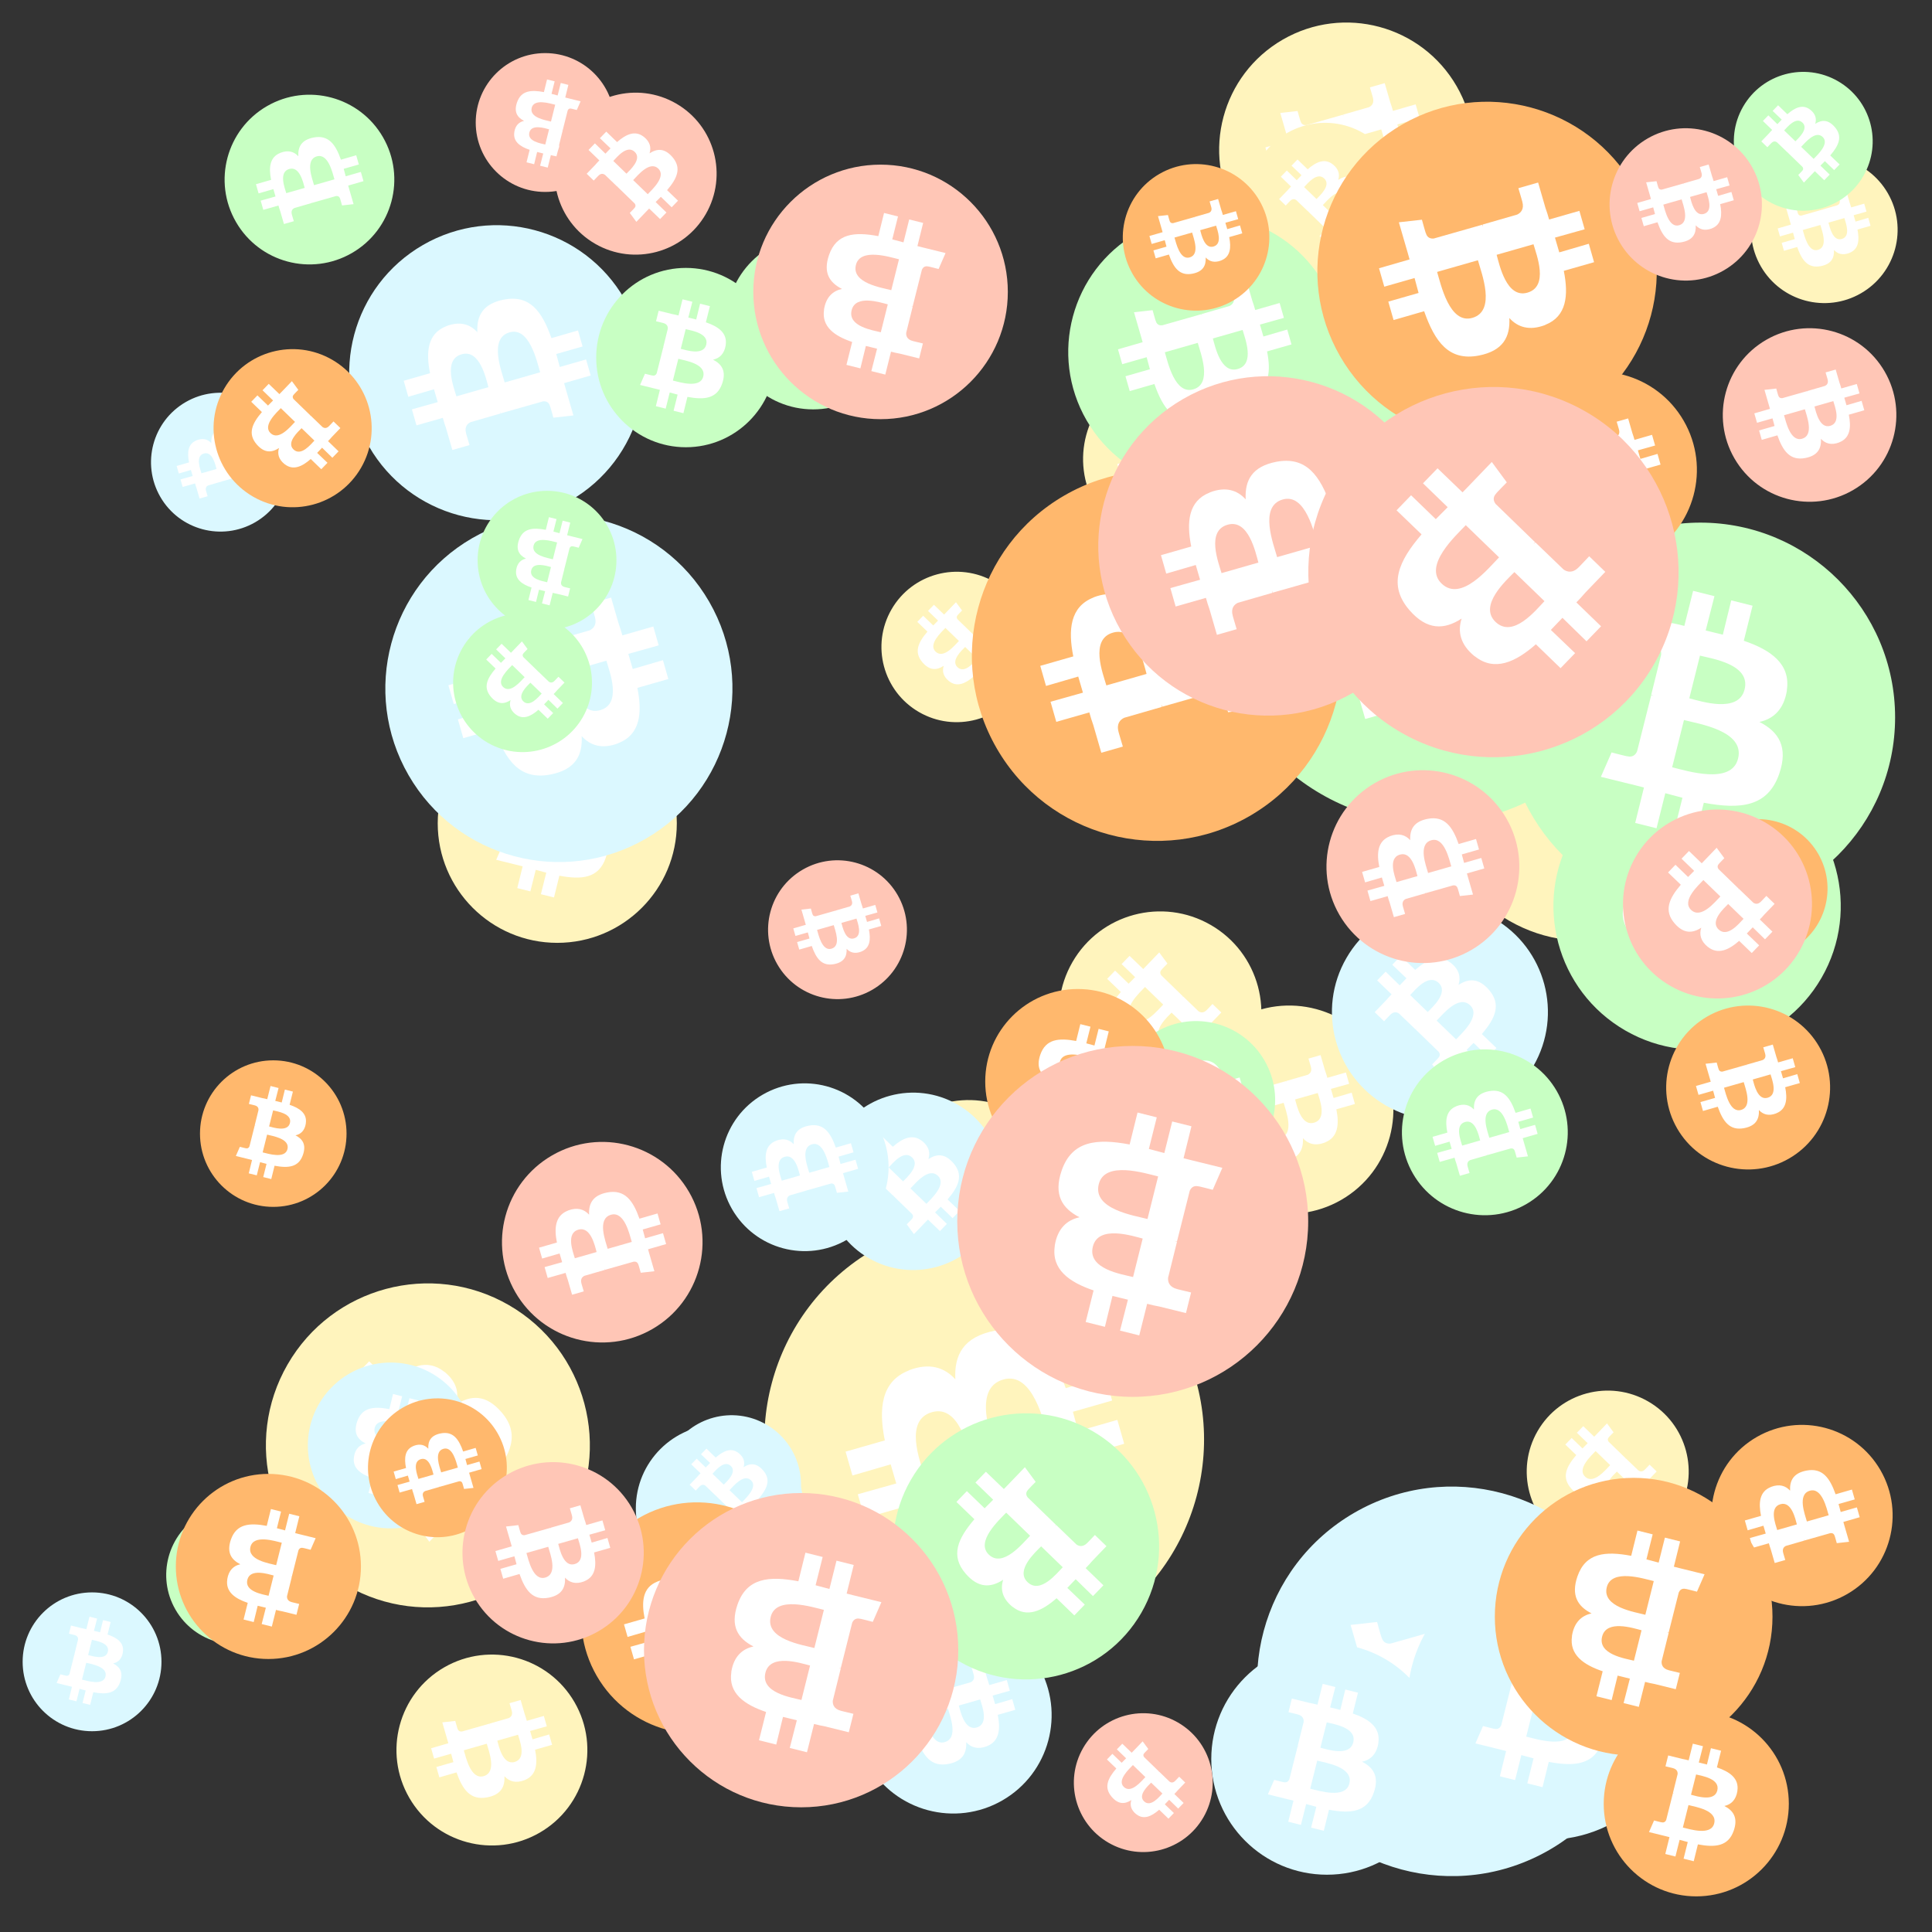<svg viewBox="0 0 1024 1024"  xmlns="http://www.w3.org/2000/svg">
<rect x="0" y="0" width="1024" height="1024" fill="#333333" stroke="none"/>
<defs>
 <g id="asset1506" desc="Material Icons (Apache 2.0)/Logos/Bitcoin Logo">
  <path d="M738 439 c10 -68 -42 -105 -113 -129 l23 -92 -56 -14 -22 90 c-15 -4 -30 -7 -45 -11 l23 -90 -56 -14 -23 92 c-12 -3 -24 -6 -36 -8 l0 0 -77 -19 -15 60 c0 0 42 10 41 10 23 6 27 21 26 33 l-26 105 c2 0 4 1 6 2 -2 0 -4 -1 -6 -1 l-37 147 c-3 7 -10 17 -26 13 1 1 -41 -10 -41 -10 l-28 64 73 18 c14 3 27 7 40 10 l-23 93 56 14 23 -92 c15 4 30 8 45 12 l-23 92 56 14 23 -93 c96 18 168 11 198 -76 24 -70 -1 -110 -52 -136 37 -8 64 -33 72 -82 l0 0 zm-128 180 c-17 70 -135 32 -173 23 l31 -124 c38 10 160 28 142 101 zm17 -181 c-16 63 -114 31 -145 23 l28 -112 c32 8 134 23 117 89 l0 0 z" />
 </g>
<g id="asset1506_coin"><circle cx="511" cy="511" r="511" /><use href="#asset1506" fill="#FFF"/></g><g id="bitcoinArt35">
<use href="#asset1506_coin" fill="#FFF4BD" transform="translate(141,680) scale(0.168, 0.168) rotate(1740, 512, 512)" />
<use href="#asset1506_coin" fill="#FFF4BD" transform="translate(467,303) scale(0.078, 0.078) rotate(2640, 512, 512)" />
<use href="#asset1506_coin" fill="#FFF4BD" transform="translate(461,583) scale(0.102, 0.102) rotate(480, 512, 512)" />
<use href="#asset1506_coin" fill="#FFF4BD" transform="translate(809,737) scale(0.084, 0.084) rotate(3000, 512, 512)" />
<use href="#asset1506_coin" fill="#FFF4BD" transform="translate(646,12) scale(0.132, 0.132) rotate(1500, 512, 512)" />
<use href="#asset1506_coin" fill="#FFF4BD" transform="translate(210,877) scale(0.099, 0.099) rotate(3300, 512, 512)" />
<use href="#asset1506_coin" fill="#FFF4BD" transform="translate(707,870) scale(0.092, 0.092) rotate(2820, 512, 512)" />
<use href="#asset1506_coin" fill="#FFF4BD" transform="translate(662,65) scale(0.079, 0.079) rotate(300, 512, 512)" />
<use href="#asset1506_coin" fill="#FFF4BD" transform="translate(760,339) scale(0.156, 0.156) rotate(2820, 512, 512)" />
<use href="#asset1506_coin" fill="#FFF4BD" transform="translate(232,373) scale(0.124, 0.124) rotate(1800, 512, 512)" />
<use href="#asset1506_coin" fill="#FFF4BD" transform="translate(628,533) scale(0.108, 0.108) rotate(2580, 512, 512)" />
<use href="#asset1506_coin" fill="#FFF4BD" transform="translate(574,194) scale(0.096, 0.096) rotate(2040, 512, 512)" />
<use href="#asset1506_coin" fill="#FFF4BD" transform="translate(405,646) scale(0.228, 0.228) rotate(1680, 512, 512)" />
<use href="#asset1506_coin" fill="#FFF4BD" transform="translate(561,483) scale(0.105, 0.105) rotate(1560, 512, 512)" />
<use href="#asset1506_coin" fill="#FFF4BD" transform="translate(928,83) scale(0.076, 0.076) rotate(420, 512, 512)" />
<use href="#asset1506_coin" fill="#DBF8FF" transform="translate(592,237) scale(0.122, 0.122) rotate(1500, 512, 512)" />
<use href="#asset1506_coin" fill="#DBF8FF" transform="translate(12,844) scale(0.072, 0.072) rotate(2520, 512, 512)" />
<use href="#asset1506_coin" fill="#DBF8FF" transform="translate(666,788) scale(0.202, 0.202) rotate(2220, 512, 512)" />
<use href="#asset1506_coin" fill="#DBF8FF" transform="translate(337,755) scale(0.087, 0.087) rotate(0, 512, 512)" />
<use href="#asset1506_coin" fill="#DBF8FF" transform="translate(642,871) scale(0.120, 0.120) rotate(3240, 512, 512)" />
<use href="#asset1506_coin" fill="#DBF8FF" transform="translate(163,722) scale(0.086, 0.086) rotate(2340, 512, 512)" />
<use href="#asset1506_coin" fill="#DBF8FF" transform="translate(437,579) scale(0.092, 0.092) rotate(2460, 512, 512)" />
<use href="#asset1506_coin" fill="#DBF8FF" transform="translate(185,119) scale(0.153, 0.153) rotate(1680, 512, 512)" />
<use href="#asset1506_coin" fill="#DBF8FF" transform="translate(453,857) scale(0.102, 0.102) rotate(2220, 512, 512)" />
<use href="#asset1506_coin" fill="#DBF8FF" transform="translate(351,750) scale(0.072, 0.072) rotate(3180, 512, 512)" />
<use href="#asset1506_coin" fill="#DBF8FF" transform="translate(706,479) scale(0.112, 0.112) rotate(660, 512, 512)" />
<use href="#asset1506_coin" fill="#DBF8FF" transform="translate(382,574) scale(0.087, 0.087) rotate(240, 512, 512)" />
<use href="#asset1506_coin" fill="#DBF8FF" transform="translate(204,273) scale(0.180, 0.180) rotate(780, 512, 512)" />
<use href="#asset1506_coin" fill="#DBF8FF" transform="translate(746,828) scale(0.144, 0.144) rotate(3240, 512, 512)" />
<use href="#asset1506_coin" fill="#DBF8FF" transform="translate(80,208) scale(0.072, 0.072) rotate(240, 512, 512)" />
<use href="#asset1506_coin" fill="#C8FFC3" transform="translate(88,798) scale(0.072, 0.072) rotate(1860, 512, 512)" />
<use href="#asset1506_coin" fill="#C8FFC3" transform="translate(119,50) scale(0.088, 0.088) rotate(3480, 512, 512)" />
<use href="#asset1506_coin" fill="#C8FFC3" transform="translate(823,404) scale(0.149, 0.149) rotate(3000, 512, 512)" />
<use href="#asset1506_coin" fill="#C8FFC3" transform="translate(385,125) scale(0.090, 0.090) rotate(1800, 512, 512)" />
<use href="#asset1506_coin" fill="#C8FFC3" transform="translate(683,149) scale(0.176, 0.176) rotate(2580, 512, 512)" />
<use href="#asset1506_coin" fill="#C8FFC3" transform="translate(642,203) scale(0.228, 0.228) rotate(1320, 512, 512)" />
<use href="#asset1506_coin" fill="#C8FFC3" transform="translate(798,277) scale(0.202, 0.202) rotate(3240, 512, 512)" />
<use href="#asset1506_coin" fill="#C8FFC3" transform="translate(919,38) scale(0.072, 0.072) rotate(300, 512, 512)" />
<use href="#asset1506_coin" fill="#C8FFC3" transform="translate(240,325) scale(0.072, 0.072) rotate(1560, 512, 512)" />
<use href="#asset1506_coin" fill="#C8FFC3" transform="translate(592,541) scale(0.082, 0.082) rotate(240, 512, 512)" />
<use href="#asset1506_coin" fill="#C8FFC3" transform="translate(743,556) scale(0.086, 0.086) rotate(2400, 512, 512)" />
<use href="#asset1506_coin" fill="#C8FFC3" transform="translate(253,260) scale(0.072, 0.072) rotate(180, 512, 512)" />
<use href="#asset1506_coin" fill="#C8FFC3" transform="translate(316,142) scale(0.093, 0.093) rotate(2520, 512, 512)" />
<use href="#asset1506_coin" fill="#C8FFC3" transform="translate(566,114) scale(0.142, 0.142) rotate(1140, 512, 512)" />
<use href="#asset1506_coin" fill="#C8FFC3" transform="translate(473,749) scale(0.138, 0.138) rotate(2280, 512, 512)" />
<use href="#asset1506_coin" fill="#FFB86D" transform="translate(106,562) scale(0.076, 0.076) rotate(2160, 512, 512)" />
<use href="#asset1506_coin" fill="#FFB86D" transform="translate(907,755) scale(0.094, 0.094) rotate(240, 512, 512)" />
<use href="#asset1506_coin" fill="#FFB86D" transform="translate(515,249) scale(0.192, 0.192) rotate(960, 512, 512)" />
<use href="#asset1506_coin" fill="#FFB86D" transform="translate(895,434) scale(0.072, 0.072) rotate(3480, 512, 512)" />
<use href="#asset1506_coin" fill="#FFB86D" transform="translate(795,197) scale(0.102, 0.102) rotate(60, 512, 512)" />
<use href="#asset1506_coin" fill="#FFB86D" transform="translate(113,185) scale(0.082, 0.082) rotate(840, 512, 512)" />
<use href="#asset1506_coin" fill="#FFB86D" transform="translate(698,54) scale(0.176, 0.176) rotate(2220, 512, 512)" />
<use href="#asset1506_coin" fill="#FFB86D" transform="translate(883,533) scale(0.085, 0.085) rotate(2580, 512, 512)" />
<use href="#asset1506_coin" fill="#FFB86D" transform="translate(850,907) scale(0.096, 0.096) rotate(3240, 512, 512)" />
<use href="#asset1506_coin" fill="#FFB86D" transform="translate(308,796) scale(0.120, 0.120) rotate(1320, 512, 512)" />
<use href="#asset1506_coin" fill="#FFB86D" transform="translate(195,741) scale(0.072, 0.072) rotate(1680, 512, 512)" />
<use href="#asset1506_coin" fill="#FFB86D" transform="translate(522,524) scale(0.096, 0.096) rotate(1260, 512, 512)" />
<use href="#asset1506_coin" fill="#FFB86D" transform="translate(792,783) scale(0.144, 0.144) rotate(3060, 512, 512)" />
<use href="#asset1506_coin" fill="#FFB86D" transform="translate(93,781) scale(0.096, 0.096) rotate(3060, 512, 512)" />
<use href="#asset1506_coin" fill="#FFB86D" transform="translate(595,87) scale(0.076, 0.076) rotate(1860, 512, 512)" />
<use href="#asset1506_coin" fill="#FFC6B6" transform="translate(582,199) scale(0.176, 0.176) rotate(2400, 512, 512)" />
<use href="#asset1506_coin" fill="#FFC6B6" transform="translate(341,791) scale(0.163, 0.163) rotate(2700, 512, 512)" />
<use href="#asset1506_coin" fill="#FFC6B6" transform="translate(860,429) scale(0.098, 0.098) rotate(1560, 512, 512)" />
<use href="#asset1506_coin" fill="#FFC6B6" transform="translate(399,87) scale(0.132, 0.132) rotate(3060, 512, 512)" />
<use href="#asset1506_coin" fill="#FFC6B6" transform="translate(693,205) scale(0.192, 0.192) rotate(1920, 512, 512)" />
<use href="#asset1506_coin" fill="#FFC6B6" transform="translate(252,28) scale(0.072, 0.072) rotate(540, 512, 512)" />
<use href="#asset1506_coin" fill="#FFC6B6" transform="translate(266,605) scale(0.104, 0.104) rotate(960, 512, 512)" />
<use href="#asset1506_coin" fill="#FFC6B6" transform="translate(703,408) scale(0.100, 0.100) rotate(2400, 512, 512)" />
<use href="#asset1506_coin" fill="#FFC6B6" transform="translate(853,68) scale(0.079, 0.079) rotate(1860, 512, 512)" />
<use href="#asset1506_coin" fill="#FFC6B6" transform="translate(407,456) scale(0.072, 0.072) rotate(2580, 512, 512)" />
<use href="#asset1506_coin" fill="#FFC6B6" transform="translate(294,49) scale(0.084, 0.084) rotate(660, 512, 512)" />
<use href="#asset1506_coin" fill="#FFC6B6" transform="translate(507,554) scale(0.182, 0.182) rotate(2340, 512, 512)" />
<use href="#asset1506_coin" fill="#FFC6B6" transform="translate(569,908) scale(0.072, 0.072) rotate(1200, 512, 512)" />
<use href="#asset1506_coin" fill="#FFC6B6" transform="translate(245,775) scale(0.094, 0.094) rotate(1140, 512, 512)" />
<use href="#asset1506_coin" fill="#FFC6B6" transform="translate(913,174) scale(0.090, 0.090) rotate(1860, 512, 512)" />
</g>
</defs>
<use href="#bitcoinArt35" />
</svg>

